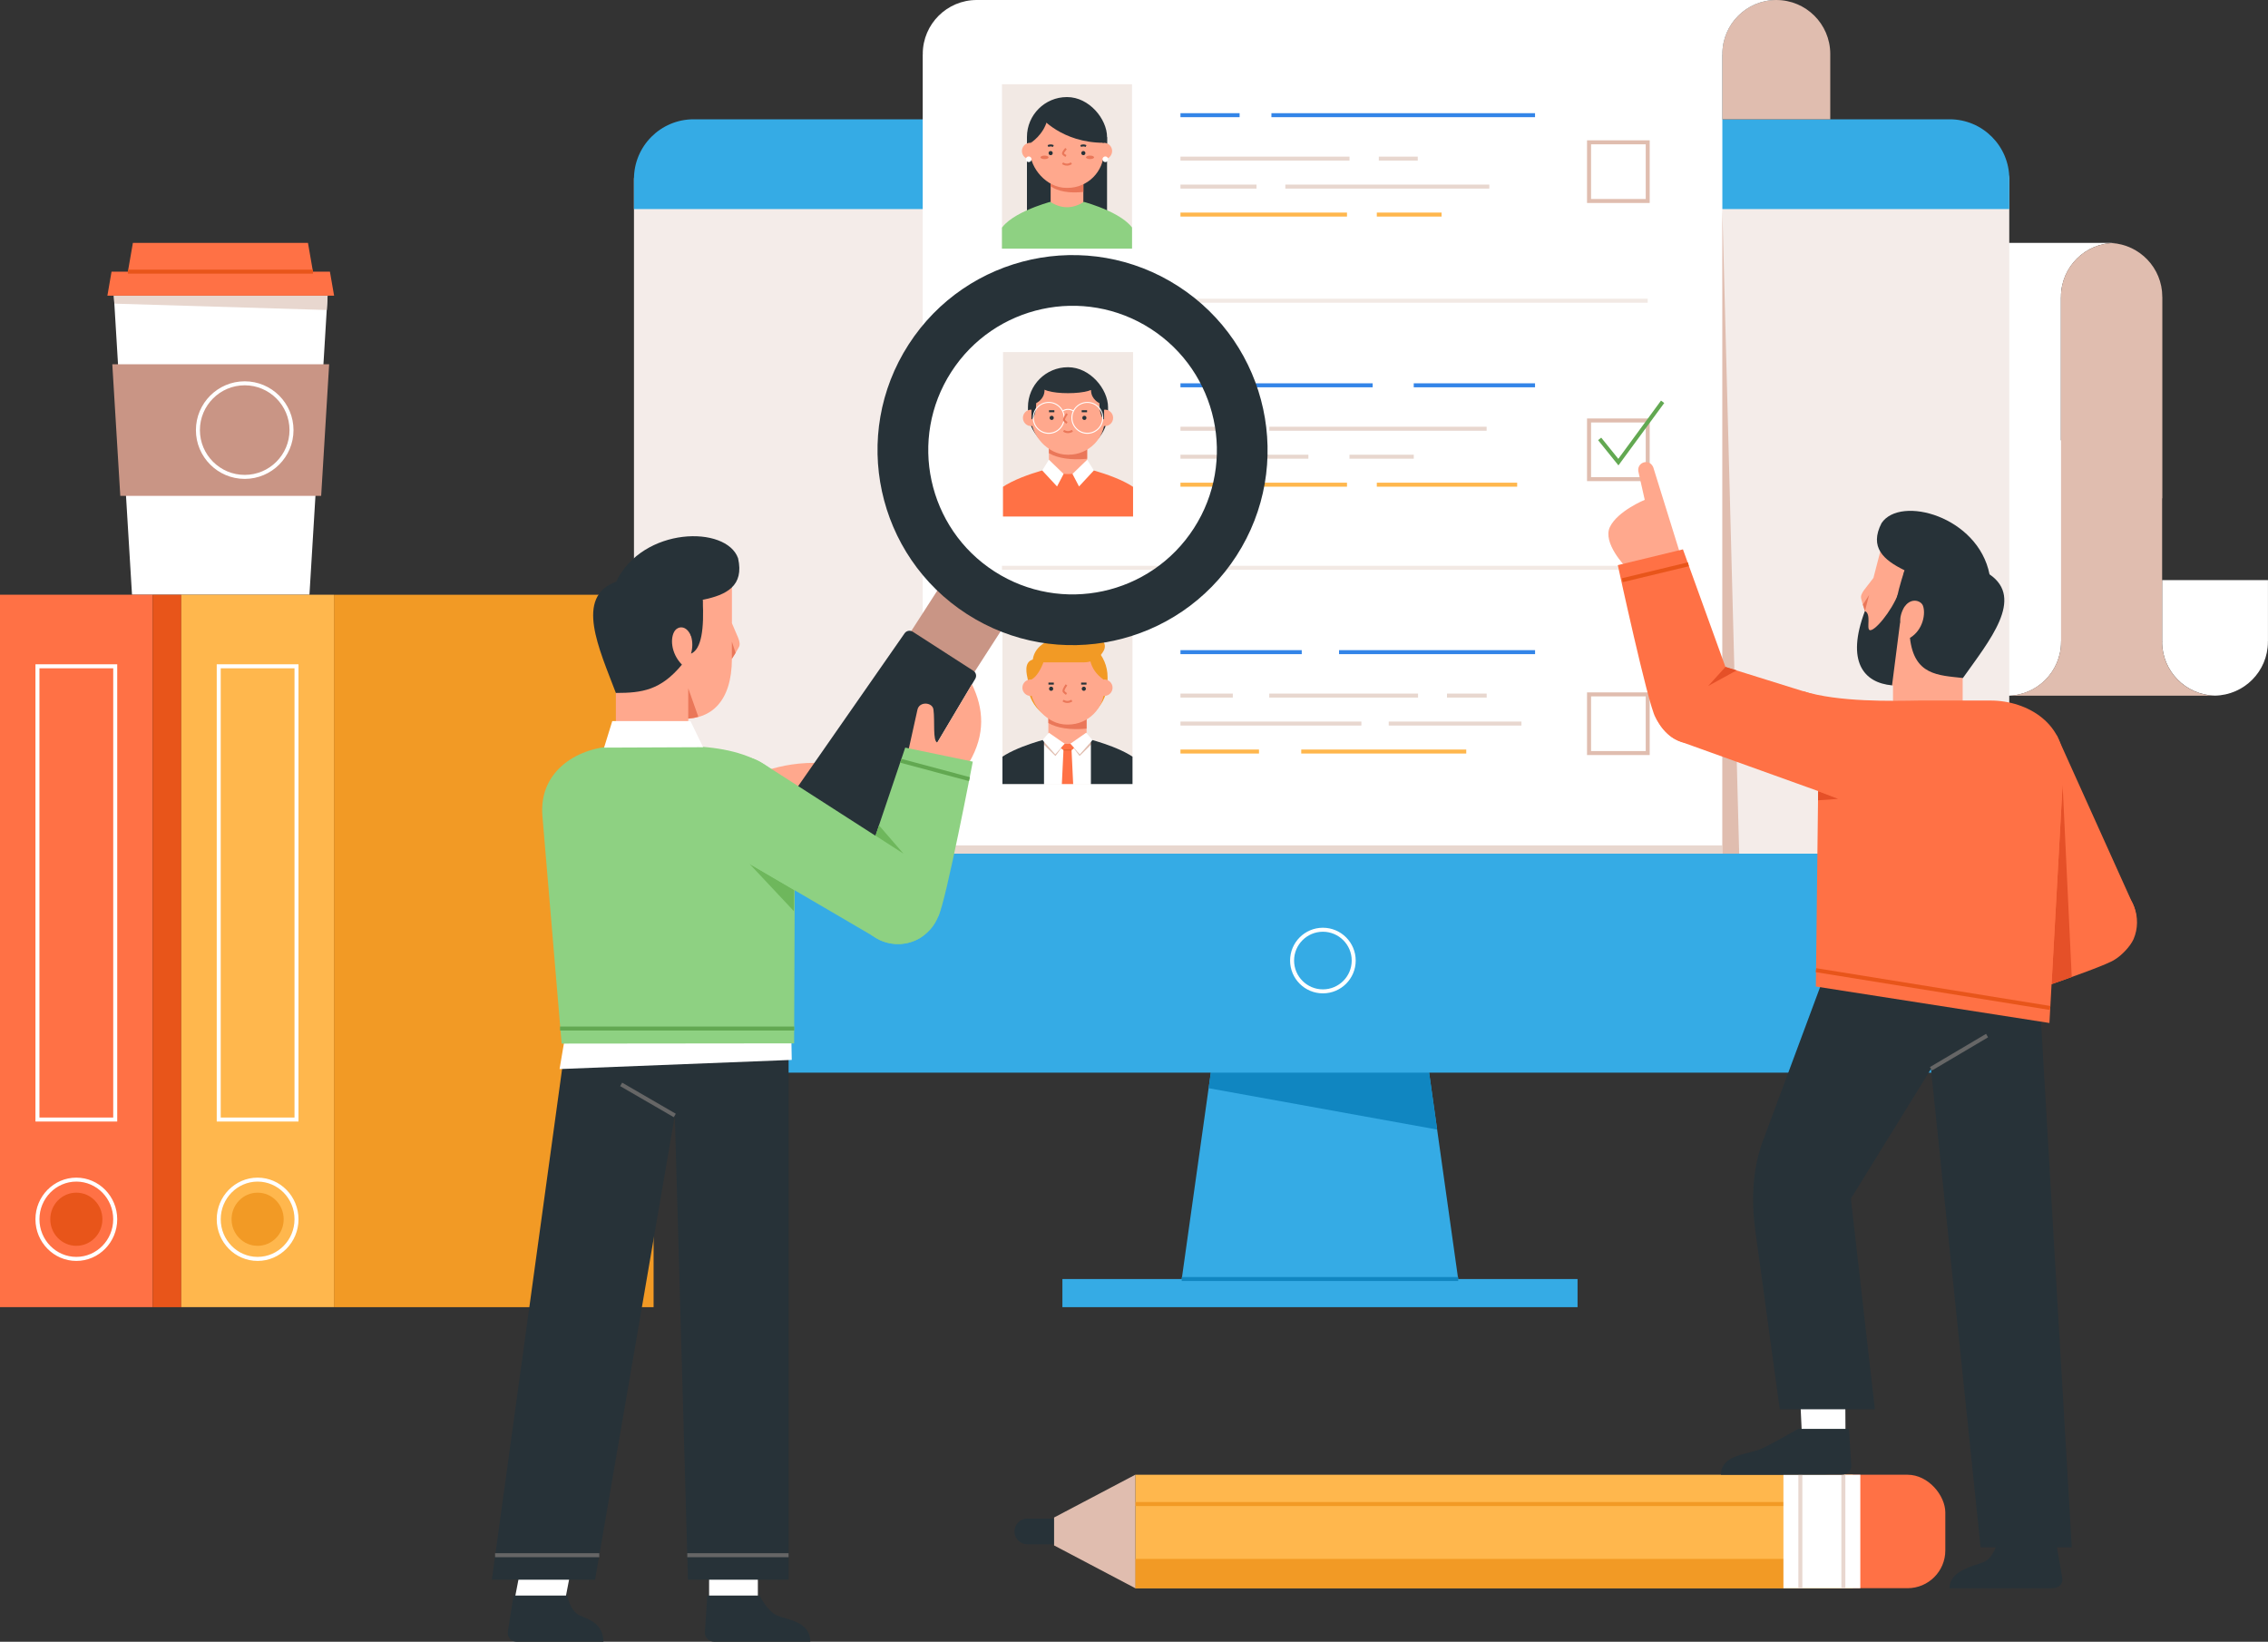 <?xml version="1.0" encoding="UTF-8"?>
<svg id="Layer_2" data-name="Layer 2" xmlns="http://www.w3.org/2000/svg" xmlns:xlink="http://www.w3.org/1999/xlink" viewBox="0 0 567.49 410.81">
  <rect x="0" y="0" width="567.49" height="410.81" fill="#333333" stroke="none"/>
  <defs>
    <style>
      .cls-1 {
        fill: #e8d7cf;
      }

      .cls-2 {
        fill: #e8551a;
      }

      .cls-3 {
        fill: #f2e9e4;
      }

      .cls-4 {
        fill: #f29a25;
      }

      .cls-5 {
        fill: #fff;
      }

      .cls-6 {
        fill: #ff7145;
      }

      .cls-7 {
        fill: #ffa88d;
      }

      .cls-8 {
        fill: #62a851;
      }

      .cls-9 {
        fill: #35abe5;
      }

      .cls-10 {
        clip-path: url(#clippath-1);
      }

      .cls-11 {
        fill: #273238;
      }

      .cls-12 {
        fill: #e2612d;
      }

      .cls-13 {
        fill: #ffb74d;
      }

      .cls-14 {
        fill: #666;
      }

      .cls-15 {
        fill: #8ed182;
      }

      .cls-16 {
        fill: #f4ece9;
      }

      .cls-17 {
        fill: #1086c1;
      }

      .cls-18 {
        fill: #3385e8;
      }

      .cls-19 {
        fill: #e55028;
      }

      .cls-20 {
        fill: #6eb75c;
      }

      .cls-21 {
        clip-path: url(#clippath-2);
      }

      .cls-22 {
        fill: #e0bdaf;
      }

      .cls-23 {
        fill: #ea7759;
      }

      .cls-24 {
        clip-path: url(#clippath);
      }

      .cls-25 {
        fill: #c99585;
      }
    </style>
    <clipPath id="clippath">
      <rect class="cls-3" x="250.97" y="88.1" width="32.54" height="41.13"/>
    </clipPath>
    <clipPath id="clippath-1">
      <rect class="cls-3" x="250.71" y="21.08" width="32.54" height="41.13"/>
    </clipPath>
    <clipPath id="clippath-2">
      <rect class="cls-3" x="250.83" y="155.05" width="32.54" height="41.13"/>
    </clipPath>
  </defs>
  <g id="OBJECTS">
    <g>
      <g>
        <path class="cls-11" d="M267.72,386.42h-10.67c-1.77,0-3.22-1.45-3.22-3.22h0c0-1.77,1.45-3.22,3.22-3.22h10.67c1.77,0,3.22,1.45,3.22,3.22h0c0,1.77-1.45,3.22-3.22,3.22Z"/>
        <rect class="cls-6" x="448.4" y="369.01" width="38.35" height="28.39" rx="9.45" ry="9.45"/>
        <rect class="cls-13" x="284.06" y="369.01" width="179.55" height="28.39"/>
        <rect class="cls-4" x="284.06" y="390.06" width="179.55" height="7.34"/>
        <rect class="cls-4" x="284.06" y="375.84" width="179.55" height="1"/>
        <rect class="cls-5" x="446.24" y="369.01" width="19.24" height="28.4"/>
        <rect class="cls-1" x="449.98" y="369.01" width="1" height="28.41"/>
        <rect class="cls-1" x="460.74" y="369.01" width="1" height="28.41"/>
        <polygon class="cls-22" points="263.75 379.71 263.75 386.7 284.06 397.4 284.06 369.01 263.75 379.71"/>
      </g>
      <g>
        <g>
          <polygon class="cls-5" points="77.43 148.81 33.03 148.81 28.49 73.99 81.97 73.99 77.43 148.81"/>
          <polygon class="cls-1" points="81.76 77.57 81.97 73.99 28.49 73.99 28.61 75.98 81.76 77.57"/>
        </g>
        <g>
          <polygon class="cls-6" points="27.91 67.97 26.87 73.99 83.6 73.99 82.55 67.97 27.91 67.97"/>
          <polygon class="cls-6" points="77.06 60.78 74.41 60.78 42.66 60.78 33.25 60.78 31.8 69.13 42.65 69.13 74.4 69.13 78.51 69.13 77.06 60.78"/>
          <rect class="cls-2" x="32" y="67.47" width="46.31" height="1"/>
        </g>
        <g>
          <polygon class="cls-25" points="80.36 124.08 82.36 91.15 28.1 91.15 30.1 124.08 80.36 124.08"/>
          <path class="cls-5" d="M61.23,119.83c-6.73,0-12.21-5.48-12.21-12.21s5.48-12.21,12.21-12.21,12.21,5.48,12.21,12.21-5.48,12.21-12.21,12.21ZM61.23,96.41c-6.18,0-11.21,5.03-11.21,11.21s5.03,11.21,11.21,11.21,11.21-5.03,11.21-11.21-5.03-11.21-11.21-11.21Z"/>
        </g>
      </g>
      <g>
        <g>
          <rect class="cls-6" y="148.81" width="38.19" height="178.26"/>
          <rect class="cls-2" x="38.19" y="148.81" width="7.17" height="178.26" transform="translate(83.55 475.89) rotate(180)"/>
          <path class="cls-5" d="M29.32,280.63H8.87v-114.41h20.46v114.41ZM9.87,279.63h18.46v-112.41H9.87v112.41Z"/>
          <ellipse class="cls-2" cx="19.1" cy="305.08" rx="6.52" ry="6.65"/>
          <path class="cls-5" d="M19.1,315.51c-5.64,0-10.23-4.68-10.23-10.42s4.59-10.42,10.23-10.42,10.23,4.68,10.23,10.42-4.59,10.42-10.23,10.42ZM19.1,295.66c-5.09,0-9.23,4.23-9.23,9.42s4.14,9.42,9.23,9.42,9.23-4.23,9.23-9.42-4.14-9.42-9.23-9.42Z"/>
        </g>
        <g>
          <rect class="cls-4" x="83.55" y="148.81" width="79.98" height="178.26" transform="translate(247.09 475.89) rotate(180)"/>
          <rect class="cls-13" x="45.36" y="148.81" width="38.19" height="178.26"/>
          <path class="cls-5" d="M74.69,280.63h-20.46v-114.41h20.46v114.41ZM55.23,279.63h18.46v-112.41h-18.46v112.41Z"/>
          <path class="cls-4" d="M70.98,305.08c0,3.67-2.92,6.65-6.52,6.65s-6.52-2.98-6.52-6.65,2.92-6.65,6.52-6.65,6.52,2.98,6.52,6.65Z"/>
          <path class="cls-5" d="M64.46,315.51c-5.64,0-10.23-4.68-10.23-10.42s4.59-10.42,10.23-10.42,10.23,4.68,10.23,10.42-4.59,10.42-10.23,10.42ZM64.46,295.66c-5.09,0-9.23,4.23-9.23,9.42s4.14,9.42,9.23,9.42,9.23-4.23,9.23-9.42-4.14-9.42-9.23-9.42Z"/>
        </g>
      </g>
      <g>
        <g>
          <path class="cls-5" d="M541.01,160.65h.07l-.08-.08v-15.42h26.48v15.42l-.08.08h.07c-.04,7.33-5.93,13.27-13.24,13.41-7.31-.14-13.19-6.08-13.24-13.41Z"/>
          <path class="cls-5" d="M529.19,60.78h-200.08c-7.43,0-13.46,6-13.5,13.43h.07l-.08.08v50.41h.05v35.88l-.08.08h.07c-.04,7.42-6.07,13.43-13.5,13.43h200.08c7.43,0,13.46-6,13.5-13.43h-.07l.08-.08v-50.41h-.05v-35.88l.08-.08h-.07c.04-7.42,6.07-13.43,13.5-13.43Z"/>
          <g>
            <path class="cls-22" d="M329.11,60.78h-1.64c.28,0,.55.02.82.04.27-.02.54-.04.82-.04Z"/>
            <path class="cls-22" d="M541.01,160.65h.07l-.08-.08v-35.88h.05v-50.41l-.08-.08h.07c-.04-7.15-5.63-12.96-12.68-13.39-7.05.42-12.64,6.24-12.68,13.39h.07l-.08.08v35.88h.05v50.41l-.08.08h.07c-.04,7.42-6.07,13.43-13.5,13.43h52.28c-7.43,0-13.46-6-13.5-13.43Z"/>
          </g>
        </g>
        <g>
          <g>
            <path class="cls-16" d="M499.28,41.55c1.91,0,3.47,1.49,3.47,3.32v170.35H158.63V44.86c0-1.83,1.56-3.32,3.47-3.32h337.18"/>
            <polygon class="cls-9" points="364.86 320.04 295.69 320.04 305.43 250.87 355.12 250.87 364.86 320.04"/>
            <polygon class="cls-17" points="359.6 282.64 355.12 250.87 305.43 250.87 302.42 272.29 359.6 282.64"/>
            <rect class="cls-9" x="265.83" y="320.04" width="128.9" height="7.04"/>
            <path class="cls-9" d="M502.76,52.32v-7.54c0-8.24-6.68-14.93-14.93-14.93H173.56c-8.24,0-14.93,6.68-14.93,14.93v7.54h344.12Z"/>
            <rect class="cls-17" x="295.69" y="319.54" width="69.17" height="1"/>
          </g>
          <path class="cls-9" d="M158.63,213.6v38.19c0,9.17,7.44,16.61,16.61,16.61h310.91c9.17,0,16.61-7.44,16.61-16.61v-38.19H158.63Z"/>
          <path class="cls-5" d="M331.01,248.56c-4.53,0-8.21-3.68-8.21-8.21s3.68-8.21,8.21-8.21,8.21,3.68,8.21,8.21-3.68,8.21-8.21,8.21ZM331.01,233.14c-3.98,0-7.21,3.23-7.21,7.21s3.23,7.21,7.21,7.21,7.21-3.23,7.21-7.21-3.24-7.21-7.21-7.21Z"/>
        </g>
        <g>
          <path class="cls-22" d="M444.46,0c7.43,0,13.46,6,13.5,13.43v16.43h-27V13.43c.04-7.42,6.07-13.43,13.5-13.43Z"/>
          <path class="cls-5" d="M230.96,13.43h-.07c.04-7.42,6.07-13.43,13.5-13.43h200.08c-7.43,0-13.46,6-13.5,13.43h.07l-.08.08v200.1h-200.08V13.51l.08-.08Z"/>
          <g>
            <g>
              <path class="cls-22" d="M412.78,120.39h-15.68v-15.68h15.68v15.68ZM398.11,119.39h13.68v-13.68h-13.68v13.68Z"/>
              <polygon class="cls-8" points="404.96 116.45 399.87 110.14 400.65 109.51 404.93 114.81 415.61 100.24 416.42 100.84 404.96 116.45"/>
              <g>
                <rect class="cls-18" x="353.74" y="95.91" width="30.35" height="1"/>
                <rect class="cls-18" x="295.37" y="95.91" width="48.09" height="1"/>
                <rect class="cls-1" x="317.59" y="106.78" width="54.39" height="1"/>
                <rect class="cls-1" x="295.37" y="106.78" width="13.1" height="1"/>
                <rect class="cls-1" x="337.66" y="113.78" width="16.09" height="1"/>
                <rect class="cls-1" x="295.37" y="113.78" width="32.01" height="1"/>
                <rect class="cls-13" x="344.5" y="120.78" width="35.12" height="1"/>
                <rect class="cls-13" x="295.37" y="120.78" width="41.67" height="1"/>
              </g>
              <g>
                <rect class="cls-3" x="250.97" y="88.1" width="32.54" height="41.13"/>
                <g class="cls-24">
                  <g>
                    <g>
                      <rect class="cls-7" x="262.46" y="108.5" width="9.56" height="18.21"/>
                      <path class="cls-23" d="M272.02,114.8c-4.18.37-7.36-.14-9.56-1.4v-4.9s9.56,0,9.56,0v6.31Z"/>
                      <path class="cls-6" d="M286.66,125.38c-1.32-4.98-14.65-8.1-14.65-8.1-3.19,1.79-6.37,1.79-9.56,0,0,0-13.32,3.12-14.65,8.1-1.32,4.98-2.44,14.95-2.44,14.95h43.73s-1.12-9.97-2.44-14.95Z"/>
                      <polygon class="cls-5" points="262.46 115.03 260.78 117.72 264.49 121.72 266.13 118.59 262.46 115.03"/>
                      <polygon class="cls-5" points="272.03 115.03 273.7 117.72 269.99 121.72 268.35 118.59 272.03 115.03"/>
                    </g>
                    <g>
                      <rect class="cls-11" x="257.21" y="91.89" width="20.04" height="21.29" rx="9.99" ry="9.99"/>
                      <rect class="cls-7" x="258.01" y="95.34" width="18.44" height="18.44" rx="9.07" ry="9.07"/>
                      <g>
                        <circle class="cls-7" cx="258.01" cy="104.56" r="2.06"/>
                        <circle class="cls-7" cx="276.46" cy="104.56" r="2.06"/>
                      </g>
                      <path class="cls-11" d="M274.4,96.2c0,1.41-3.21,2.18-7.16,2.18s-7.16-.77-7.16-2.18,3.21-2.55,7.16-2.55,7.16,1.14,7.16,2.55Z"/>
                      <path class="cls-11" d="M258.09,102.51v2.46s1.11-.43,1.19-4.11c0,0,2.04-.9,2.08-3.19s-2.54.23-2.54.23l-1,2.51-.18,1.24.44.86Z"/>
                      <path class="cls-11" d="M276.26,102.51v2.46s-1.11-.43-1.19-4.11c0,0-2.04-.9-2.08-3.19s2.54.23,2.54.23l1,2.51.18,1.24-.44.86Z"/>
                      <g>
                        <circle class="cls-11" cx="263.15" cy="104.56" r=".52"/>
                        <circle class="cls-11" cx="271.33" cy="104.56" r=".52"/>
                        <path class="cls-23" d="M267.21,108.38c-.42,0-.82-.13-1.21-.39l.27-.42c.62.4,1.25.4,1.95,0l.25.43c-.43.25-.85.38-1.26.38Z"/>
                        <rect class="cls-11" x="262.48" y="102.65" width="1.34" height=".5"/>
                        <rect class="cls-11" x="270.66" y="102.65" width="1.34" height=".5"/>
                        <g>
                          <path class="cls-5" d="M262.41,108.55c-2.2,0-3.99-1.79-3.99-3.99s1.79-3.99,3.99-3.99,3.99,1.79,3.99,3.99-1.79,3.99-3.99,3.99ZM262.41,100.81c-2.06,0-3.74,1.68-3.74,3.74s1.68,3.74,3.74,3.74,3.74-1.68,3.74-3.74-1.68-3.74-3.74-3.74Z"/>
                          <path class="cls-5" d="M272.07,108.55c-2.2,0-3.99-1.79-3.99-3.99s1.79-3.99,3.99-3.99,3.99,1.79,3.99,3.99-1.79,3.99-3.99,3.99ZM272.07,100.81c-2.06,0-3.74,1.68-3.74,3.74s1.68,3.74,3.74,3.74,3.74-1.68,3.74-3.74-1.68-3.74-3.74-3.74Z"/>
                          <path class="cls-5" d="M265.93,102.94l-.12-.22c.95-.55,1.91-.55,2.86,0l-.12.22c-.88-.51-1.73-.51-2.61,0Z"/>
                        </g>
                        <path class="cls-23" d="M266.85,106.03s-.5-.31-.78-.69c-.31-.43.31-1.41.71-1.96l.4.29c-.41.56-.75,1.22-.7,1.38.21.29.62.54.63.54l-.26.43Z"/>
                      </g>
                    </g>
                  </g>
                </g>
              </g>
            </g>
            <g>
              <path class="cls-22" d="M412.78,50.79h-15.68v-15.68h15.68v15.68ZM398.11,49.79h13.68v-13.68h-13.68v13.68Z"/>
              <g>
                <rect class="cls-18" x="318.13" y="28.32" width="65.96" height="1"/>
                <rect class="cls-18" x="295.37" y="28.32" width="14.8" height="1"/>
                <rect class="cls-1" x="345" y="39.19" width="9.74" height="1"/>
                <rect class="cls-1" x="295.37" y="39.19" width="42.3" height="1"/>
                <rect class="cls-1" x="321.61" y="46.19" width="51.04" height="1"/>
                <rect class="cls-1" x="295.37" y="46.19" width="19.03" height="1"/>
                <rect class="cls-13" x="344.5" y="53.19" width="16.21" height="1"/>
                <rect class="cls-13" x="295.37" y="53.19" width="41.67" height="1"/>
              </g>
              <g>
                <rect class="cls-3" x="250.71" y="21.08" width="32.54" height="41.13"/>
                <g class="cls-10">
                  <g>
                    <g>
                      <rect class="cls-11" x="256.96" y="34.31" width="20.04" height="23.48"/>
                      <rect class="cls-7" x="262.89" y="41.73" width="8.18" height="18.21"/>
                      <path class="cls-23" d="M271.07,48.03c-3.58.37-6.3-.14-8.18-1.4v-4.9s8.18,0,8.18,0v6.31Z"/>
                      <path class="cls-15" d="M284.06,58.61c-1.16-4.98-12.87-8.1-12.87-8.1-2.8,1.79-5.6,1.79-8.4,0,0,0-11.71,3.12-12.87,8.1s-2.15,14.95-2.15,14.95h38.44s-.98-9.97-2.15-14.95Z"/>
                    </g>
                    <g>
                      <rect class="cls-11" x="256.96" y="24.29" width="20.04" height="21.29" rx="9.99" ry="9.99"/>
                      <rect class="cls-7" x="257.76" y="28.57" width="18.44" height="18.44" rx="9.07" ry="9.07"/>
                      <g>
                        <circle class="cls-7" cx="257.76" cy="37.79" r="2.06"/>
                        <path class="cls-7" d="M278.27,37.79c0,1.14-.92,2.06-2.06,2.06s-2.06-.92-2.06-2.06.92-2.06,2.06-2.06,2.06.92,2.06,2.06Z"/>
                      </g>
                      <g>
                        <circle class="cls-11" cx="262.89" cy="38.31" r=".52"/>
                        <path class="cls-11" d="M271.59,38.31c0,.29-.23.52-.52.52s-.52-.23-.52-.52.23-.52.52-.52.52.23.52.52Z"/>
                        <path class="cls-23" d="M266.95,41.44c-.42,0-.82-.13-1.21-.38l.27-.42c.62.4,1.25.4,1.95,0l.25.43c-.43.25-.85.38-1.26.38Z"/>
                        <path class="cls-11" d="M262.33,36.77l-.21-.45c.52-.24,1.04-.24,1.55,0l-.21.45c-.38-.18-.75-.18-1.13,0Z"/>
                        <path class="cls-11" d="M270.51,36.77l-.21-.45c.52-.24,1.04-.24,1.55,0l-.21.45c-.38-.18-.75-.18-1.13,0Z"/>
                        <path class="cls-23" d="M266.62,39.27s-.5-.25-.78-.57c-.33-.37.2-1.12.71-1.69l.37.33c-.37.42-.7.92-.69,1.06.16.16.5.35.61.41l-.22.45Z"/>
                        <path class="cls-23" d="M262.37,39.37c0,.25-.45.44-1.01.44s-1.01-.2-1.01-.44.45-.44,1.01-.44,1.01.2,1.01.44Z"/>
                        <path class="cls-23" d="M273.75,39.37c0,.25-.45.44-1.01.44s-1.01-.2-1.01-.44.45-.44,1.01-.44,1.01.2,1.01.44Z"/>
                      </g>
                      <path class="cls-5" d="M258.11,39.85c0,.39-.32.71-.71.71s-.71-.32-.71-.71.32-.71.71-.71.71.32.71.71Z"/>
                      <path class="cls-5" d="M277.28,39.85c0,.39-.32.71-.71.71s-.71-.32-.71-.71.32-.71.71-.71.71.32.71.71Z"/>
                      <path class="cls-11" d="M260.35,29.25s5.26,6.48,15.85,6.48c-1.17-7.7-7.9-13.3-15.85-6.48Z"/>
                      <path class="cls-11" d="M257.97,35.7s3.09-1.93,4.06-5.6c.93-3.11-2.92-.64-2.92-.64l-1.6,3.12.46,3.12Z"/>
                    </g>
                  </g>
                </g>
              </g>
            </g>
            <g>
              <path class="cls-22" d="M412.78,188.93h-15.68v-15.68h15.68v15.68ZM398.11,187.93h13.68v-13.68h-13.68v13.68Z"/>
              <g>
                <rect class="cls-18" x="335.05" y="162.68" width="49.05" height="1"/>
                <rect class="cls-18" x="295.37" y="162.68" width="30.35" height="1"/>
                <rect class="cls-1" x="362.06" y="173.55" width="9.93" height="1"/>
                <rect class="cls-1" x="317.59" y="173.55" width="37.23" height="1"/>
                <rect class="cls-1" x="295.37" y="173.55" width="13.1" height="1"/>
                <rect class="cls-1" x="347.48" y="180.55" width="33.21" height="1"/>
                <rect class="cls-1" x="295.37" y="180.55" width="45.27" height="1"/>
                <rect class="cls-13" x="325.59" y="187.55" width="41.29" height="1"/>
                <rect class="cls-13" x="295.37" y="187.55" width="19.65" height="1"/>
              </g>
              <g>
                <rect class="cls-3" x="250.83" y="155.05" width="32.54" height="41.13"/>
                <g class="cls-21">
                  <g>
                    <g>
                      <rect class="cls-7" x="262.32" y="176.02" width="9.56" height="18.21"/>
                      <path class="cls-23" d="M271.88,182.32c-4.18.37-7.36-.14-9.56-1.4v-4.9h9.56v6.31Z"/>
                      <path class="cls-5" d="M286.53,192.9c-1.32-4.98-14.65-8.1-14.65-8.1-3.19,1.79-6.37,1.79-9.56,0,0,0-13.32,3.12-14.65,8.1-1.32,4.98-2.44,14.95-2.44,14.95h43.73s-1.12-9.97-2.44-14.95Z"/>
                      <path class="cls-22" d="M264.09,189.17l2.31-3.08s-2.6-.58-3.96-1.3l-2.02.76,3.67,3.62Z"/>
                      <path class="cls-22" d="M270.13,189.17l-2.3-3.08s2.6-.58,3.95-1.3l2.02.76-3.67,3.62Z"/>
                      <path class="cls-11" d="M261.23,185.08c-3.2.87-12.47,3.71-13.56,7.82-1.32,4.98-2.44,14.95-2.44,14.95h16v-22.77Z"/>
                      <path class="cls-11" d="M272.96,207.85h16.01s-1.12-9.97-2.44-14.95c-1.09-4.12-10.38-6.96-13.57-7.83v22.78Z"/>
                      <polygon class="cls-5" points="262.44 183.34 260.86 185.18 264.04 188.77 266.4 186.1 262.44 183.34"/>
                      <polygon class="cls-5" points="271.78 183.34 273.36 185.18 270.18 188.77 267.82 186.1 271.78 183.34"/>
                      <path class="cls-6" d="M269.08,207.85l-.96-20.18c.27-.11.48-.29.63-.52l-.92-1.05-.79.04-.64-.04-.93,1.05c.15.23.36.41.63.52l-.96,20.18h1.96v-1.75,1.75h1.98Z"/>
                      <rect class="cls-12" x="266.1" y="187.54" width="2.02" height=".25"/>
                    </g>
                    <g>
                      <path class="cls-4" d="M267.14,180.69h-.07c-5.49,0-9.99-4.49-9.99-9.99l.11-.57c-.31-1.45-1.09-4.43,1.23-5.1.51-3.7,4.51-5.62,8.65-5.62h.07c5.49,0,9.99,4.49,9.99,9.99v1.31c0,5.49-4.49,9.99-9.99,9.99Z"/>
                      <rect class="cls-7" x="257.88" y="162.86" width="18.44" height="18.44" rx="9.07" ry="9.07"/>
                      <g>
                        <circle class="cls-7" cx="257.88" cy="172.08" r="2.06"/>
                        <circle class="cls-7" cx="276.32" cy="172.08" r="2.06"/>
                      </g>
                      <g>
                        <circle class="cls-11" cx="263.01" cy="172.34" r=".52"/>
                        <path class="cls-11" d="M271.71,172.34c0,.29-.23.52-.52.52s-.52-.23-.52-.52.23-.52.52-.52.52.23.52.52Z"/>
                        <path class="cls-23" d="M267.07,175.9c-.42,0-.82-.13-1.21-.39l.27-.42c.62.4,1.25.4,1.95,0l.25.43c-.43.25-.85.38-1.26.38Z"/>
                        <rect class="cls-11" x="262.34" y="170.8" width="1.34" height=".5"/>
                        <rect class="cls-11" x="270.52" y="170.8" width="1.34" height=".5"/>
                        <path class="cls-23" d="M266.72,173.87s-.5-.31-.78-.69c-.31-.43.31-1.41.71-1.96l.4.29c-.41.56-.75,1.22-.7,1.38.21.29.62.54.63.54l-.26.43Z"/>
                      </g>
                      <path class="cls-4" d="M265.64,161.75l1.5-2.34h5.91c2.89,0,3.94,1.74,3.15,3.34-.8,1.51-2.27,2.97-5,2.98h-10.12s-1.13,3.32-2.99,4.29l-.72-2.99,2.76-3.28,3.55-2.02,1.95.03Z"/>
                      <path class="cls-4" d="M272.79,165.29c.45,2.04,1.66,3.56,3.34,4.76l.45-1.29-1.29-3.65-1.35-1.24s-1.93.24-1.91.37c.02.13.75,1.06.75,1.06Z"/>
                    </g>
                  </g>
                </g>
              </g>
            </g>
            <rect class="cls-3" x="250.71" y="74.75" width="161.57" height="1"/>
            <rect class="cls-3" x="250.71" y="141.57" width="161.57" height="1"/>
          </g>
          <rect class="cls-1" x="230.88" y="211.54" width="200.08" height="2.06"/>
          <polygon class="cls-22" points="430.96 52.32 435.17 213.6 430.96 213.6 430.96 52.32"/>
        </g>
      </g>
      <g>
        <g>
          <rect class="cls-7" x="154.1" y="162.81" width="18.11" height="43.36"/>
          <path class="cls-7" d="M171.27,179.86h0c-6.53,0-11.87-5.34-11.87-11.87v-9.37c0-6.53,5.34-11.87,11.87-11.87h0c6.53,0,11.87-8.69,11.87-2.16v11.35c1.15,2.93,2.39,4.76,1.76,5.95-.63,1.2-1.76,2.95-1.76,2.95-.06,10.9-5.34,15.01-11.87,15.01Z"/>
          <path class="cls-11" d="M154.1,173.39c6.6,0,11.21-.68,16.53-7.08-2.83-2.9-2.99-6.86-1.73-8.55.77-1.04,2.85-1.44,4.01,1.41,1.81-2.84,2.83-5.86,2.92-9.09,5.99-1.21,10.41-3.48,8.85-10.39-2.92-8.28-23.86-7.95-30.51,5.86-10.47,3.76-4.25,16.78-.07,27.84Z"/>
          <path class="cls-23" d="M172.21,179.83v-7.61l2.52,7.13c-.82.25-1.66.41-2.52.48Z"/>
          <path class="cls-11" d="M172.21,155.13l.7,4.05c.44,1.44.41,2.9,0,4.38,2.62-1.13,3.3-6.22,2.92-13.47l-3.62,5.04Z"/>
          <polygon class="cls-23" points="183.13 164.85 183.13 160.55 184.06 163.36 183.13 164.85"/>
        </g>
        <path class="cls-7" d="M185.81,195.49s6.96-4.65,18.16-4.61c11.2.03-4.57,15.3-4.57,15.3l-13.59-10.69Z"/>
        <g>
          <g>
            <rect class="cls-5" x="177.43" y="388.31" width="12.2" height="16.72"/>
            <polygon class="cls-5" points="140.51 405.03 127.84 405.03 131.06 388.31 143.73 388.31 140.51 405.03"/>
            <polygon class="cls-11" points="197.32 256.03 142.22 256.03 123.07 395.27 148.9 395.27 168.85 279.13 172.14 395.27 197.32 395.27 197.32 256.03"/>
            <rect class="cls-14" x="161.64" y="267.48" width="1" height="15.51" transform="translate(-157.3 277.47) rotate(-59.9)"/>
            <path class="cls-11" d="M176.98,399.24h13.09s1.9,3.96,4.42,5.02c2.51,1.07,8.26,1.42,8.26,6.55h-23.91c-1.6,0-2.47-1.16-2.47-2.28l.61-9.29Z"/>
            <path class="cls-11" d="M128.49,399.24h13.45s.69,3.96,3.2,5.02,5.78,2.13,5.86,6.55h-21.5c-1.6,0-2.69-.98-2.39-2.8l1.39-8.77Z"/>
            <rect class="cls-14" x="123.88" y="388.65" width="26.07" height="1"/>
            <rect class="cls-14" x="171.97" y="388.65" width="25.35" height="1"/>
          </g>
          <g>
            <polygon class="cls-5" points="141.22 260.37 140.01 267.5 198.11 265.21 198.02 260.37 141.22 260.37"/>
            <path class="cls-15" d="M140.53,261.13l-4.81-56.97c-.96-11.47,9.22-17.43,18.76-17.43h18.4c15.67.43,26.04,6.46,26.04,18.94l-.22,55.4-58.18.06Z"/>
            <polygon class="cls-20" points="198.72 222.71 187.56 216.18 198.65 228 198.72 222.71"/>
            <polygon class="cls-5" points="153.2 180.43 151.15 187.07 175.93 186.97 172.77 180.43 153.2 180.43"/>
            <rect class="cls-8" x="140.13" y="256.86" width="58.6" height="1"/>
          </g>
        </g>
        <g>
          <g>
            <rect class="cls-25" x="230.35" y="145.27" width="18.84" height="23.5" transform="translate(123.26 -104.84) rotate(32.79)"/>
            <path class="cls-11" d="M228.36,158.06c-.67-.43-1.55-.25-2.01.4l-33.23,47.72c-1.15,1.78-.63,4.15,1.15,5.3l14.74,9.5c1.78,1.15,4.15.63,5.3-1.15l29.72-49.99c.4-.68.2-1.56-.47-1.99l-15.19-9.79Z"/>
            <path class="cls-11" d="M294.8,71.61c-22.65-14.6-52.85-8.06-67.45,14.59-14.6,22.65-8.06,52.85,14.59,67.45,22.65,14.6,52.85,8.06,67.45-14.59,14.6-22.65,8.06-52.85-14.59-67.45ZM248.82,142.98c-16.76-10.8-21.6-33.15-10.8-49.91,10.8-16.76,33.15-21.6,49.91-10.8,16.76,10.8,21.6,33.15,10.8,49.91-10.8,16.76-33.15,21.6-49.91,10.8Z"/>
          </g>
          <g>
            <path class="cls-15" d="M228.97,215.49h0s-38.18-24.53-38.18-24.53h0c-3.6-2.28-8.32-2.52-12.24-.19-5.57,3.3-7.41,10.48-4.11,16.04,1.17,1.97,2.82,3.46,4.72,4.44h0s39.37,23.03,39.37,23.03c.5.34,1.01.65,1.55.91h0s0,0,0,0c3.13,1.47,6.92,1.42,10.12-.48,5.14-3.04,6.84-9.68,3.8-14.82-1.21-2.05-3-3.54-5.03-4.41Z"/>
            <path class="cls-7" d="M227.42,187.24l2.14-9.65c.46-2.17,3.82-1.91,4.01,0,.38,2.81-.22,7.83.95,8.2l8.67-14.58c2.93,6.05,3.5,12.47-.74,19.66-5.47,11.33-16.76,4.66-15.04-3.64Z"/>
            <path class="cls-15" d="M243.41,190.58s-6.79,35.39-8.61,38.65c-.9,1.62-2.9,4.48-4.61,5.49-5.14,3.04-11.77,1.34-14.82-3.8-2.12-3.58.11-11.2.11-11.2l11.02-32.65,16.91,3.51Z"/>
            <polygon class="cls-20" points="219.94 206.53 226.07 213.61 219.07 209.1 219.94 206.53"/>
            <rect class="cls-8" x="233.48" y="183.76" width="1" height="17.77" transform="translate(-12.62 368.85) rotate(-75.01)"/>
          </g>
        </g>
      </g>
      <g>
        <g>
          <rect class="cls-7" x="473.67" y="156.09" width="17.43" height="41.74" transform="translate(964.76 353.92) rotate(180)"/>
          <path class="cls-7" d="M473.59,171.54h0c6.08,1.58,12.35-2.11,13.92-8.19l2.26-8.73c1.58-6.08-2.11-12.35-8.19-13.92h0c-6.08-1.58-8.96-10.96-10.54-4.88l-2.28,8.79c-1.78,2.45-3.37,3.86-3.08,5.12s.93,3.18.93,3.18c-2.58,10.17.88,17.06,6.97,18.63Z"/>
          <path class="cls-11" d="M491.14,169.65c-6.23-.69-12.19-.7-13.24-10.03,3.34-2.01,3.99-6.23,3.23-8.11-.47-1.16-2.82-2.11-4.58.27-1-3.08-.7-6.06-.01-9.09-5.29-2.57-8.86-5.76-5.74-11.81,4.72-7.01,24.15-1.65,27.01,12.83,8.85,6.03-.09,16.66-6.66,25.95Z"/>
          <path class="cls-11" d="M478.69,148.26l-2.14,3.52c-.76,1.23-1.16,2.61-1.13,4.09-2.17-1.68-.99-6.53,1.12-13.19l2.15,5.57Z"/>
          <polygon class="cls-23" points="466.64 152.89 467.68 148.88 466.13 151.28 466.64 152.89"/>
          <path class="cls-11" d="M466.63,152.9c1.65.71.36,4.32,1.15,4.74,1.11.59,5.5-4.6,7.25-9.22l.39,7.45s-1.8,14.19-2,15.62c-7.1-.64-11.56-5.96-6.79-18.59Z"/>
        </g>
        <g>
          <g>
            <polygon class="cls-5" points="450.34 347.72 450.85 358.76 461.77 358.76 461.71 347.72 450.34 347.72"/>
            <path class="cls-11" d="M462.62,357.54h-12.7s-6.81,3.92-9.25,4.98c-3.23,1.44-10.06,1.4-10.06,6.49h30.21c1.55,0,2.4-1.15,2.4-2.26l-.59-9.21Z"/>
            <path class="cls-11" d="M514.45,385.94h-14.74s-.75,3.92-3.5,4.98c-2.75,1.06-8.35,2.11-8.43,6.49h25.58c1.75,0,2.95-.97,2.62-2.77l-1.52-8.7Z"/>
            <path class="cls-11" d="M510,243.98h-53.46l-15.04,40.45c-2.9,7.17-3.42,15.14-2.28,23.65l6.11,44.55h23.79l-6-52.7,20.04-32.45,12.42,119.69h22.81l-8.38-143.19Z"/>
            <rect class="cls-14" x="482.02" y="262.82" width="16.31" height="1" transform="translate(-65.77 286.34) rotate(-30.62)"/>
          </g>
          <g>
            <g>
              <path class="cls-6" d="M514.5,233.59h0s-19.47-39.34-19.47-39.34h0c-1.81-3.71-1.57-8.3,1.01-11.86,3.66-5.05,9.56-5.95,14.5-2.21,1.75,1.32,4.17,3.95,4.17,3.95l18.58,41.22c.28.51.52,1.04.71,1.59h0s0,0,0,0c1.09,3.18.67,6.83-1.44,9.74-3.38,4.66-9.82,5.64-14.38,2.19-1.82-1.38-3.05-3.25-3.68-5.3Z"/>
              <path class="cls-6" d="M493.7,252.92s32.63-10.71,35.49-12.84c1.64-.97,3.9-3.33,4.66-5.09,2.28-5.31-.09-11.51-5.29-13.84-3.62-1.62-10.56,1.42-10.56,1.42l-29.55,14.46,5.26,15.89Z"/>
              <polygon class="cls-19" points="513.34 246.26 516.1 196.33 518.38 244.47 513.34 246.26"/>
            </g>
            <path class="cls-6" d="M512.8,255.97l3.5-63.41c.94-11.37-8.95-17.27-18.21-17.27-3.81,0-17.85,0-17.85,0-6.87.11-20.13.44-29.15-2.36l3.88,21.13-.61,52.79,58.43,9.12Z"/>
            <polygon class="cls-19" points="454.93 197.97 459.93 199.9 454.9 200.25 454.93 197.97"/>
            <rect class="cls-2" x="483.21" y="217.83" width="1" height="59.35" transform="translate(162.25 685.57) rotate(-80.83)"/>
            <g>
              <path class="cls-7" d="M406.76,141.84s-5.88-6.01-3.92-10.01c1.96-4,8.7-6.76,8.7-6.76l-1.52-6.75c-.77-2.59,2.62-3.81,3.65-1.4l7.05,22.66-13.96,2.25Z"/>
              <path class="cls-6" d="M428.83,165.98h0s42.11,13.14,42.11,13.14h0c3.95,1.27,7.09,4.68,7.83,9.14,1.05,6.32-3.11,12.32-9.3,13.39-2.19.38-4.33.08-6.25-.73h0s-41.74-15-41.74-15c-.57-.15-1.12-.35-1.65-.59h0s0,0,0,0c-3.06-1.42-5.39-4.32-6-7.96-.97-5.84,2.87-11.37,8.58-12.37,2.27-.4,4.5,0,6.42.97Z"/>
              <path class="cls-6" d="M404.8,141.41s7.56,34.88,9.4,38.05c.81,1.79,2.94,4.36,4.62,5.32,5.07,2.87,11.46,1,14.27-4.18,1.96-3.61-.41-11.1-.41-11.1l-11.58-32.04-16.3,3.95Z"/>
              <polygon class="cls-19" points="431.74 166.88 427.41 171.65 434.52 167.75 431.74 166.88"/>
              <rect class="cls-2" x="405.68" y="142.7" width="17.02" height="1" transform="translate(-22.02 101.02) rotate(-13.55)"/>
            </g>
          </g>
        </g>
      </g>
    </g>
  </g>
</svg>